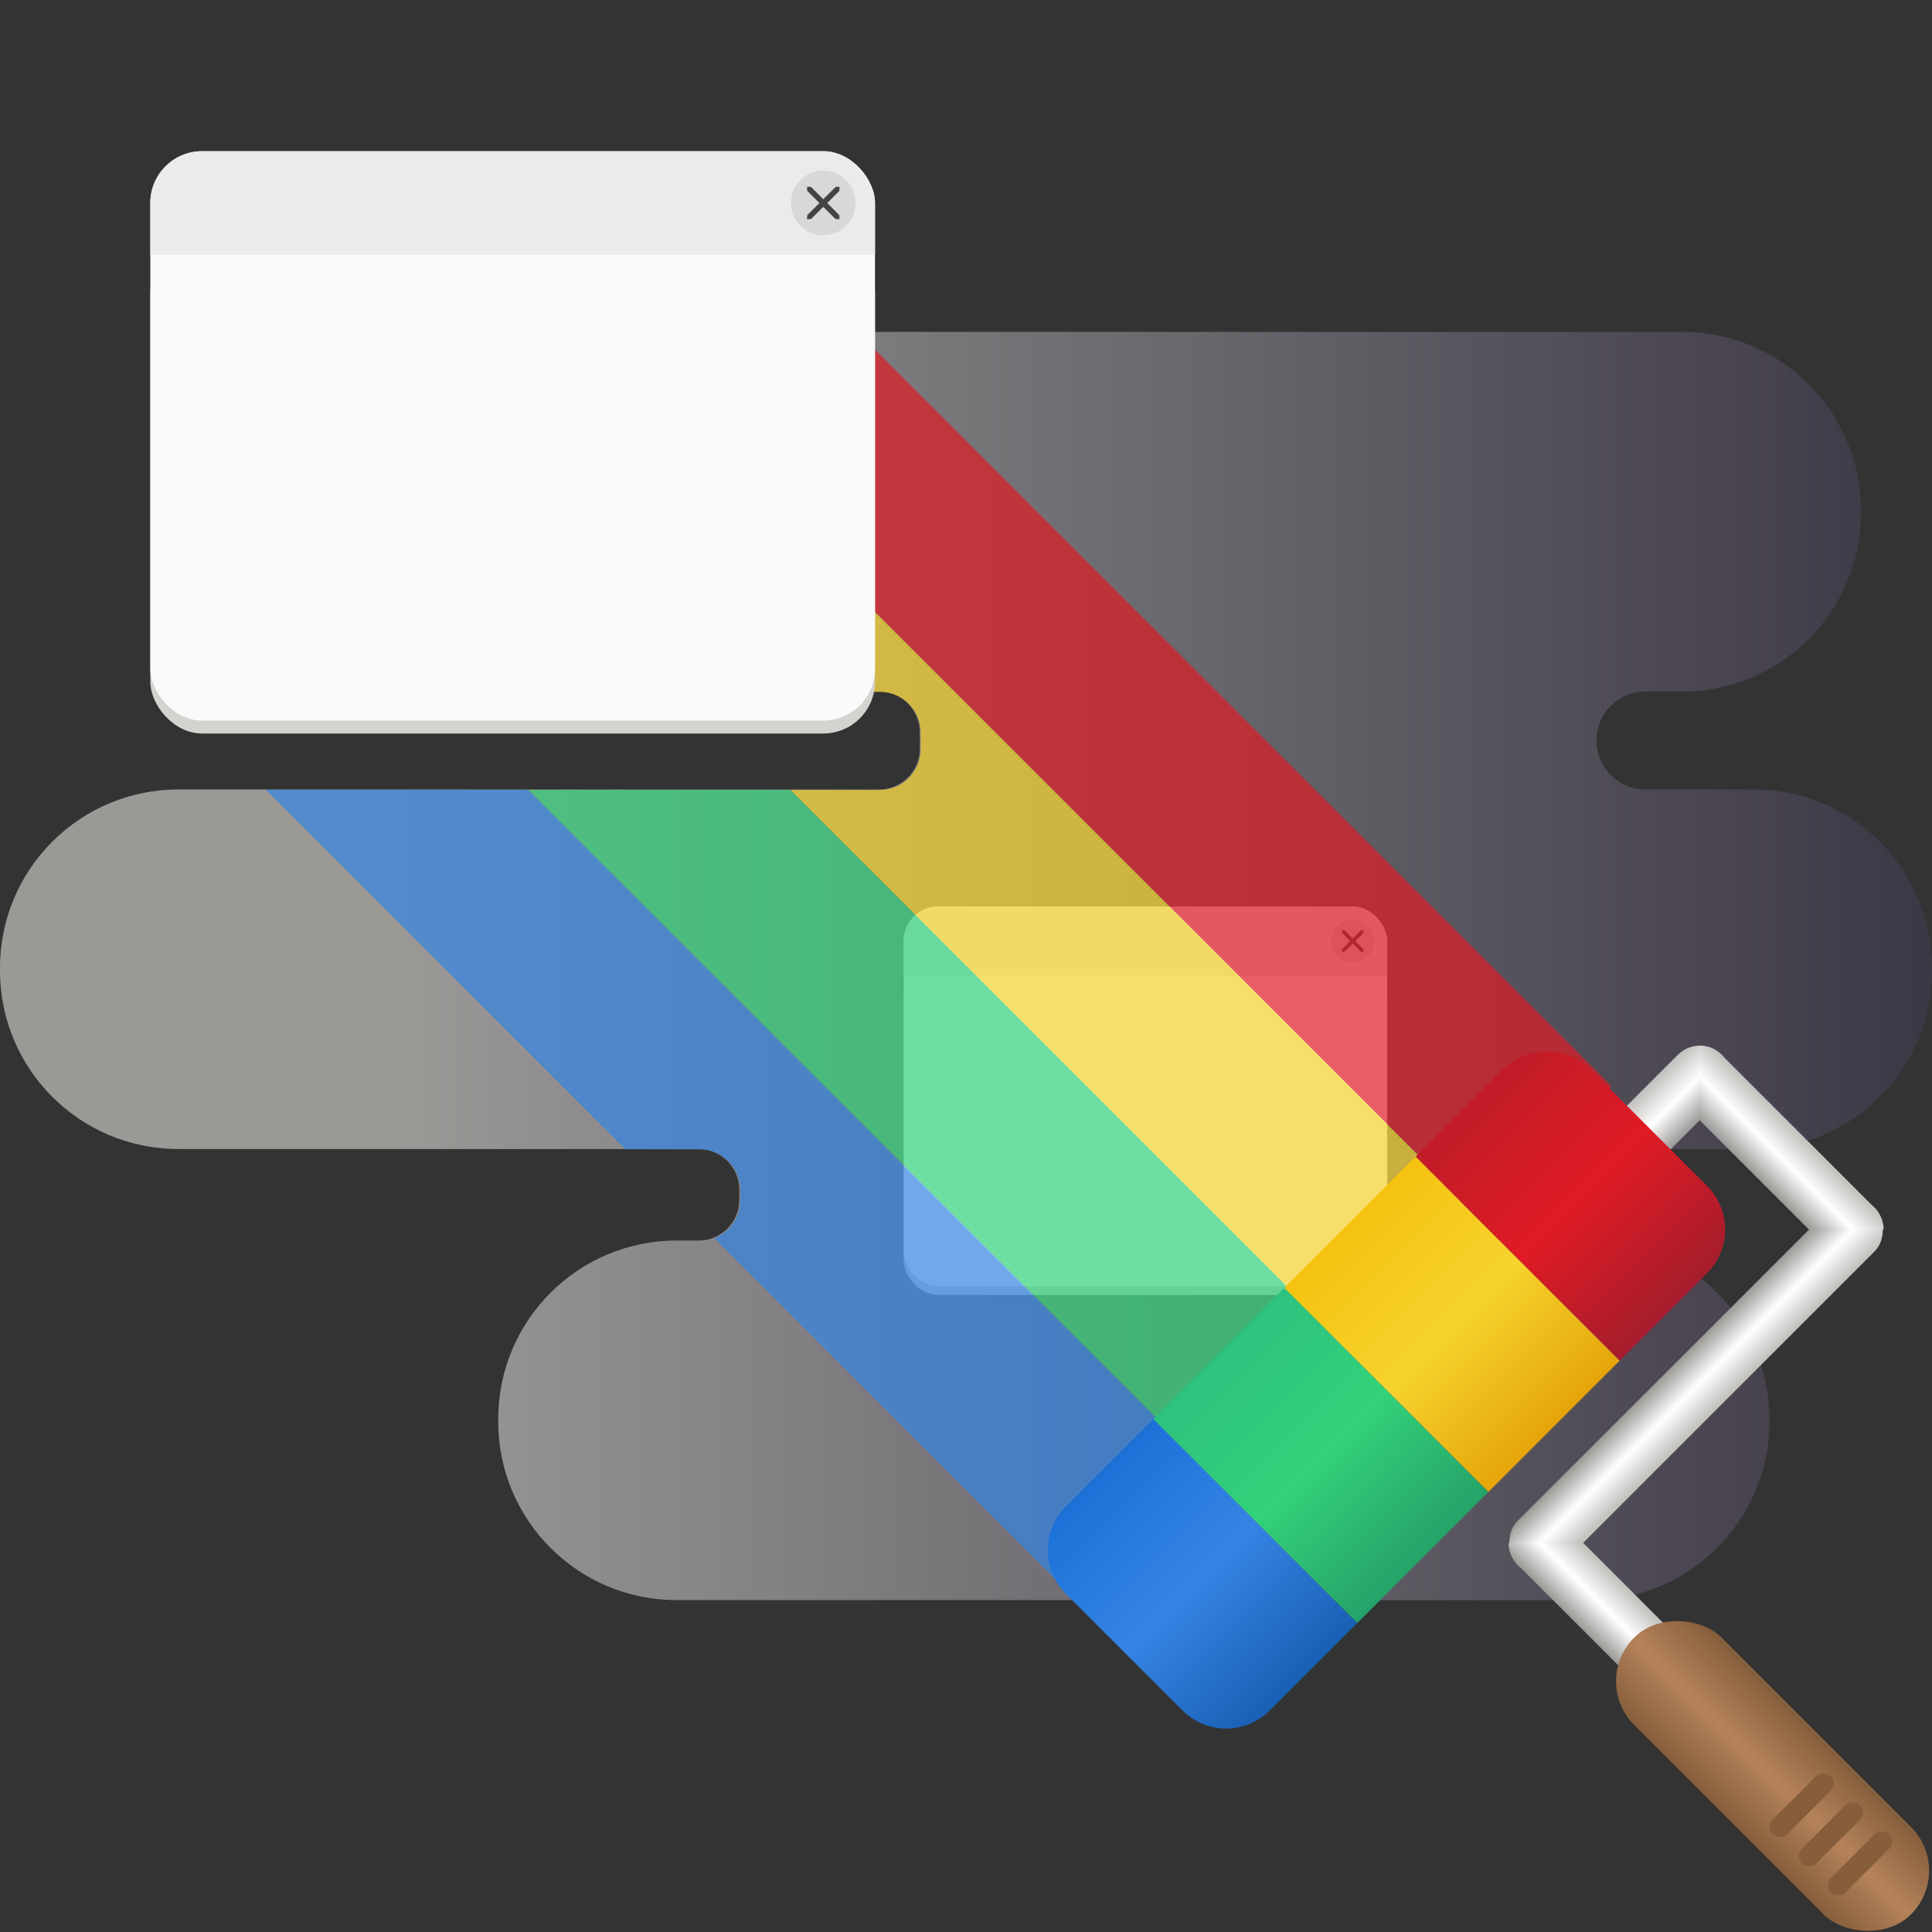 <?xml version="1.0" encoding="UTF-8"?>
<svg width="256" height="256" style="isolation:isolate" version="1.1" viewBox="0 0 192 192" xmlns="http://www.w3.org/2000/svg" xmlns:cc="http://creativecommons.org/ns#" xmlns:rdf="http://www.w3.org/1999/02/22-rdf-syntax-ns#" xmlns:xlink="http://www.w3.org/1999/xlink">
 <rect x="0" y="0" width="192" height="192" fill="#333333" stroke="none"/>
 <defs>
  <linearGradient id="linearGradient1781">
   <stop stop-color="#3d3846" offset="0"/>
   <stop stop-color="#9a9996" offset="1"/>
  </linearGradient>
  <clipPath id="clipPath5396-3">
   <rect x="-438.46" y="195.08" width="112" height="88" rx="8" ry="8" enable-background="new" fill="#deddda" style="paint-order:normal"/>
  </clipPath>
  <linearGradient id="Metal">
   <stop stop-color="#9a9996" offset="0"/>
   <stop stop-color="#fff" offset=".5"/>
   <stop stop-color="#c0bfbc" offset="1"/>
  </linearGradient>
  <linearGradient id="linearGradient4128-9-3" x1="1275.7" x2="281.12" y1="760" y2="760" gradientTransform="matrix(.152 0 0 .152 -3.032 14.147)" gradientUnits="userSpaceOnUse" xlink:href="#linearGradient1781"/>
  <linearGradient id="linearGradient11759-6" x1="82" x2="82" y1="47" y2="65" gradientTransform="matrix(1.5 0 0 1.556 340.45 149.56)" gradientUnits="userSpaceOnUse">
   <stop stop-color="#1c71d8" offset="0"/>
   <stop stop-color="#3584e4" offset=".5"/>
   <stop stop-color="#1a5fb4" offset="1"/>
  </linearGradient>
  <linearGradient id="linearGradient11761-2" x1="82" x2="82" y1="47" y2="65" gradientTransform="matrix(1.5 0 0 1.556 358.45 149.56)" gradientUnits="userSpaceOnUse">
   <stop stop-color="#2ec27e" offset="0"/>
   <stop stop-color="#33d17a" offset=".5"/>
   <stop stop-color="#26a269" offset="1"/>
  </linearGradient>
  <linearGradient id="linearGradient11763-3" x1="82" x2="82" y1="47" y2="65" gradientTransform="matrix(1.5 0 0 1.556 394.45 149.56)" gradientUnits="userSpaceOnUse">
   <stop stop-color="#c01c28" offset="0"/>
   <stop stop-color="#e01b24" offset=".5"/>
   <stop stop-color="#a51d2d" offset="1"/>
  </linearGradient>
  <linearGradient id="linearGradient11765-2" x1="82" x2="82" y1="47" y2="65" gradientTransform="matrix(1.5 0 0 1.556 376.45 149.56)" gradientUnits="userSpaceOnUse">
   <stop stop-color="#f5c211" offset="0"/>
   <stop stop-color="#f6d32d" offset=".5"/>
   <stop stop-color="#e5a50a" offset="1"/>
  </linearGradient>
  <linearGradient id="linearGradient10155" x1="46" x2="46" y1="232" y2="228" gradientTransform="matrix(.594 0 0 1.5 -561.2 -108.33)" gradientUnits="userSpaceOnUse" xlink:href="#Metal"/>
  <linearGradient id="linearGradient10157" x1="46" x2="46" y1="232" y2="228" gradientTransform="matrix(1.188 0 0 1.5 459.95 -602.67)" gradientUnits="userSpaceOnUse" xlink:href="#Metal"/>
  <linearGradient id="linearGradient10159" x1="46" x2="46" y1="232" y2="228" gradientTransform="matrix(0 -.812 -1.5 0 878.45 292.17)" gradientUnits="userSpaceOnUse" xlink:href="#Metal"/>
  <linearGradient id="linearGradient10161" x1="46" x2="46" y1="232" y2="228" gradientTransform="matrix(0 -.485 -1.5 0 835.45 285.9)" gradientUnits="userSpaceOnUse" xlink:href="#Metal"/>
  <linearGradient id="linearGradient10163" x1="483.45" x2="497.45" y1="288.67" y2="288.67" gradientTransform="matrix(.857 0 0 1.056 70.064 -15.037)" gradientUnits="userSpaceOnUse">
   <stop stop-color="#865e3c" offset="0"/>
   <stop stop-color="#b5835a" offset=".5"/>
   <stop stop-color="#865e3c" offset="1"/>
  </linearGradient>
  <clipPath id="clipPath14542">
   <path d="m-126.14 169.53-0.195 0.086c-6.757 2.956-6.757 7.749 0 10.706l6.26 2.739c1.541 0.674 1.541 1.767-1e-5 2.441l-1.144 0.5c-1.541 0.674-4.039 0.674-5.58 0l-48.063-21.028c-6.757-2.956-17.713-2.956-24.47 0l-0.195 0.086c-6.757 2.956-6.757 7.749-1e-5 10.706l35.686 15.613c1.541 0.674 1.541 1.767 1e-5 2.441l-0.698 0.305c-1.541 0.674-4.039 0.674-5.58-1e-5l-1.507-0.659c-6.757-2.956-17.713-2.956-24.47 0l-0.195 0.086c-6.757 2.956-6.757 7.749 2e-5 10.706l62.73 27.444c6.757 2.956 17.713 2.956 24.47 0l0.195-0.086c6.757-2.956 6.757-7.749 1e-5 -10.706l-6.226-2.724c-1.541-0.674-1.541-1.767-1e-5 -2.441l0.698-0.305c1.541-0.674 4.039-0.674 5.58 1e-5l17.38 7.604c6.757 2.956 17.713 2.956 24.47 0l0.195-0.086c6.757-2.956 6.757-7.749-5e-6 -10.706l-7.43-3.251c-1.853-0.81-1.852-2.124 1.9e-5 -2.935l0.016-7e-3c1.852-0.81 4.856-0.81 6.708 0l2.547 1.114c6.757 2.956 17.713 2.956 24.47-1e-5l0.195-0.086c6.757-2.956 6.757-7.749-1.5e-5 -10.706l-61.377-26.852c-6.757-2.956-17.713-2.956-24.47 0z" fill="url(#linearGradient14546)" stop-color="#000000" style="isolation:isolate"/>
  </clipPath>
  <linearGradient id="linearGradient14546" x1="1275.7" x2="281.12" y1="760" y2="760" gradientTransform="matrix(.105 .046 -.105 .046 -144.79 139.29)" gradientUnits="userSpaceOnUse" xlink:href="#linearGradient1781"/>
  <clipPath id="clipPath14548">
   <path d="m-126.14 169.53-0.195 0.086c-6.757 2.956-6.757 7.749 0 10.706l6.26 2.739c1.541 0.674 1.541 1.767-1e-5 2.441l-1.144 0.5c-1.541 0.674-4.039 0.674-5.58 0l-48.063-21.028c-6.757-2.956-17.713-2.956-24.47 0l-0.195 0.086c-6.757 2.956-6.757 7.749-1e-5 10.706l35.686 15.613c1.541 0.674 1.541 1.767 1e-5 2.441l-0.698 0.305c-1.541 0.674-4.039 0.674-5.58-1e-5l-1.507-0.659c-6.757-2.956-17.713-2.956-24.47 0l-0.195 0.086c-6.757 2.956-6.757 7.749 2e-5 10.706l62.73 27.444c6.757 2.956 17.713 2.956 24.47 0l0.195-0.086c6.757-2.956 6.757-7.749 1e-5 -10.706l-6.226-2.724c-1.541-0.674-1.541-1.767-1e-5 -2.441l0.698-0.305c1.541-0.674 4.039-0.674 5.58 1e-5l17.38 7.604c6.757 2.956 17.713 2.956 24.47 0l0.195-0.086c6.757-2.956 6.757-7.749-5e-6 -10.706l-7.43-3.251c-1.853-0.81-1.852-2.124 1.9e-5 -2.935l0.016-7e-3c1.852-0.81 4.856-0.81 6.708 0l2.547 1.114c6.757 2.956 17.713 2.956 24.47-1e-5l0.195-0.086c6.757-2.956 6.757-7.749-1.5e-5 -10.706l-61.377-26.852c-6.757-2.956-17.713-2.956-24.47 0z" fill="url(#linearGradient14546)" stop-color="#000000" style="isolation:isolate"/>
  </clipPath>
  <clipPath id="clipPath14554">
   <path d="m-126.14 169.53-0.195 0.086c-6.757 2.956-6.757 7.749 0 10.706l6.26 2.739c1.541 0.674 1.541 1.767-1e-5 2.441l-1.144 0.5c-1.541 0.674-4.039 0.674-5.58 0l-48.063-21.028c-6.757-2.956-17.713-2.956-24.47 0l-0.195 0.086c-6.757 2.956-6.757 7.749-1e-5 10.706l35.686 15.613c1.541 0.674 1.541 1.767 1e-5 2.441l-0.698 0.305c-1.541 0.674-4.039 0.674-5.58-1e-5l-1.507-0.659c-6.757-2.956-17.713-2.956-24.47 0l-0.195 0.086c-6.757 2.956-6.757 7.749 2e-5 10.706l62.73 27.444c6.757 2.956 17.713 2.956 24.47 0l0.195-0.086c6.757-2.956 6.757-7.749 1e-5 -10.706l-6.226-2.724c-1.541-0.674-1.541-1.767-1e-5 -2.441l0.698-0.305c1.541-0.674 4.039-0.674 5.58 1e-5l17.38 7.604c6.757 2.956 17.713 2.956 24.47 0l0.195-0.086c6.757-2.956 6.757-7.749-5e-6 -10.706l-7.43-3.251c-1.853-0.81-1.852-2.124 1.9e-5 -2.935l0.016-7e-3c1.852-0.81 4.856-0.81 6.708 0l2.547 1.114c6.757 2.956 17.713 2.956 24.47-1e-5l0.195-0.086c6.757-2.956 6.757-7.749-1.5e-5 -10.706l-61.377-26.852c-6.757-2.956-17.713-2.956-24.47 0z" fill="url(#linearGradient14546)" stop-color="#000000" style="isolation:isolate"/>
  </clipPath>
  <clipPath id="clipPath14560">
   <path d="m-126.14 169.53-0.195 0.086c-6.757 2.956-6.757 7.749 0 10.706l6.26 2.739c1.541 0.674 1.541 1.767-1e-5 2.441l-1.144 0.5c-1.541 0.674-4.039 0.674-5.58 0l-48.063-21.028c-6.757-2.956-17.713-2.956-24.47 0l-0.195 0.086c-6.757 2.956-6.757 7.749-1e-5 10.706l35.686 15.613c1.541 0.674 1.541 1.767 1e-5 2.441l-0.698 0.305c-1.541 0.674-4.039 0.674-5.58-1e-5l-1.507-0.659c-6.757-2.956-17.713-2.956-24.47 0l-0.195 0.086c-6.757 2.956-6.757 7.749 2e-5 10.706l62.73 27.444c6.757 2.956 17.713 2.956 24.47 0l0.195-0.086c6.757-2.956 6.757-7.749 1e-5 -10.706l-6.226-2.724c-1.541-0.674-1.541-1.767-1e-5 -2.441l0.698-0.305c1.541-0.674 4.039-0.674 5.58 1e-5l17.38 7.604c6.757 2.956 17.713 2.956 24.47 0l0.195-0.086c6.757-2.956 6.757-7.749-5e-6 -10.706l-7.43-3.251c-1.853-0.81-1.852-2.124 1.9e-5 -2.935l0.016-7e-3c1.852-0.81 4.856-0.81 6.708 0l2.547 1.114c6.757 2.956 17.713 2.956 24.47-1e-5l0.195-0.086c6.757-2.956 6.757-7.749-1.5e-5 -10.706l-61.377-26.852c-6.757-2.956-17.713-2.956-24.47 0z" fill="url(#linearGradient14546)" stop-color="#000000" style="isolation:isolate"/>
  </clipPath>
 </defs>
 <path d="m60.56 50.708v0.283c0 9.789 7.936 17.725 17.725 17.725h9.069c2.232 0 4.042 1.81 4.042 4.042v1.657c0 2.232-1.81 4.042-4.042 4.042h-69.629c-9.789 0-17.725 7.936-17.725 17.725v0.283c0 9.789 7.936 17.725 17.725 17.725h51.699c2.232 0 4.042 1.81 4.042 4.042v1.01c0 2.232-1.81 4.042-4.042 4.042h-2.183c-9.789 0-17.725 7.936-17.725 17.725v0.283c0 9.789 7.936 17.725 17.725 17.725h90.877c9.789 0 17.725-7.936 17.725-17.725v-0.283c0-9.789-7.936-17.725-17.725-17.725h-9.02c-2.232 0-4.042-1.81-4.042-4.042v-1.01c0-2.232 1.81-4.042 4.042-4.042h25.179c9.789 0 17.725-7.936 17.725-17.725v-0.283c-1e-5 -9.789-7.936-17.725-17.725-17.725h-10.764c-2.684 0-4.859-2.175-4.859-4.859v-0.023c0-2.684 2.175-4.859 4.859-4.859h3.69c9.789 0 17.725-7.936 17.725-17.725v-0.283c-1e-5 -9.789-7.936-17.725-17.725-17.725h-88.917c-9.789 0-17.725 7.936-17.725 17.725z" fill="url(#linearGradient4128-9-3)" stop-color="#000000"/>
 <g transform="matrix(.429 0 0 .429 277.91 6.396)" enable-background="new">
  <rect x="-438.46" y="209.08" width="112" height="76" rx="8" ry="8" enable-background="new" fill="#d5d3cf" style="paint-order:normal"/>
  <rect x="-438.46" y="195.08" width="112" height="88" rx="8" ry="8" enable-background="new" fill="#fafafa" style="paint-order:normal"/>
  <rect x="-438.46" y="195.08" width="112" height="16" rx="0" ry="0" clip-path="url(#clipPath5396-3)" enable-background="new" fill="#ebebeb" style="paint-order:markers stroke fill"/>
  <circle cx="-334.46" cy="203.08" r="5" enable-background="new" fill="#d8d8d8" stroke-width="0" style="paint-order:markers stroke fill"/>
  <path d="m-336.95 200.58h0.428c0.106 3e-3 0.213 0.054 0.286 0.13l1.783 1.784 1.796-1.784c0.111-0.096 0.185-0.127 0.286-0.13h0.417v0.417c0 0.119-0.015 0.229-0.104 0.312l-1.783 1.784 1.77 1.771c0.078 0.078 0.117 0.189 0.117 0.3v0.417h-0.417c-0.111 0-0.222-0.039-0.299-0.117l-1.783-1.784-1.783 1.784c-0.078 0.078-0.189 0.117-0.299 0.117h-0.417v-0.417c0-0.111 0.039-0.222 0.117-0.3l1.783-1.771-1.783-1.784c-0.088-0.081-0.127-0.196-0.117-0.312z" enable-background="new" fill="#444" stroke-width=".417"/>
 </g>
 <g transform="matrix(1.683 .659 .659 1.683 -128.76 -321.34)" enable-background="new" opacity=".7" stroke-dashoffset="26.4" stroke-linecap="round" stroke-width="16.971">
  <path transform="rotate(-45)" d="m-168.94 148.59h18v68.25h-18z" clip-path="url(#clipPath14560)" enable-background="new" fill="#3584e4"/>
  <path transform="rotate(-45)" d="m-150.94 148.59h18v68.25h-18z" clip-path="url(#clipPath14554)" enable-background="new" fill="#33d17a"/>
  <path transform="rotate(-45)" d="m-114.94 148.59h18l-2e-6 68.25h-18z" clip-path="url(#clipPath14548)" enable-background="new" fill="#e01b24"/>
  <path transform="rotate(-45)" d="m-132.94 148.59h18v68.25h-18z" clip-path="url(#clipPath14542)" enable-background="new" fill="#f6d32d"/>
 </g>
 <g transform="matrix(.724 -.724 .724 .724 -388.65 321.86)" enable-background="new">
  <g>
   <rect transform="scale(-1,1)" x="-536.45" y="233.67" width="18" height="6" rx="3" ry="3" enable-background="new" fill="url(#linearGradient10155)"/>
   <rect transform="scale(1,-1)" x="487.45" y="-260.67" width="49" height="6" rx="3" ry="3" enable-background="new" fill="url(#linearGradient10157)"/>
   <path d="m535.57 234.55-5.123 5.123v15l5.123 5.123c0.542-0.542 0.877-1.292 0.877-2.123v-21c0-0.83-0.335-1.581-0.877-2.123z" enable-background="new" fill="url(#linearGradient10159)"/>
   <path d="m493.45 260.67-5.123-5.123c-0.542 0.542-0.877 1.293-0.877 2.123v14c0 1.662 1.338 3 3 3 1.662 0 3-1.338 3-3z" enable-background="new" fill="url(#linearGradient10161)"/>
  </g>
  <g stroke-dashoffset="26.4" stroke-linecap="round" stroke-width="16.971">
   <path d="m460.45 222.67h12v28h-12c-3.324 0-6-2.676-6-6v-16c0-3.324 2.676-6 6-6z" enable-background="new" fill="url(#linearGradient11759-6)"/>
   <path d="m472.45 222.67h18v28h-18z" enable-background="new" fill="url(#linearGradient11761-2)"/>
   <path d="m514.45 222.67h6c3.324 0 6 2.676 6 6v16c0 3.324-2.676 6-6 6h-12l-3e-5 -28z" enable-background="new" fill="url(#linearGradient11763-3)"/>
   <path d="m490.45 222.67h18v28h-18z" enable-background="new" fill="url(#linearGradient11765-2)"/>
  </g>
  <g stroke-linecap="round">
   <rect x="484.45" y="270.67" width="12" height="38" rx="6" ry="6" fill="url(#linearGradient10163)" stroke-linejoin="round" stroke-width=".494"/>
   <g fill="#865e3c" stroke-dashoffset="26.4" stroke-width="12">
    <rect x="486.45" y="292.67" width="8" height="2" rx="1" ry="1" enable-background="new"/>
    <rect x="486.45" y="296.67" width="8" height="2" rx="1" ry="1" enable-background="new"/>
    <rect x="486.45" y="300.67" width="8" height="2" rx="1" ry="1" enable-background="new"/>
   </g>
  </g>
 </g>
 <g transform="matrix(.643 0 0 .643 296.87 -110.41)" enable-background="new">
  <rect x="-438.46" y="209.08" width="112" height="76" rx="8" ry="8" enable-background="new" fill="#d5d3cf" style="paint-order:normal"/>
  <rect x="-438.46" y="195.08" width="112" height="88" rx="8" ry="8" enable-background="new" fill="#fafafa" style="paint-order:normal"/>
  <rect x="-438.46" y="195.08" width="112" height="16" rx="0" ry="0" clip-path="url(#clipPath5396-3)" enable-background="new" fill="#ebebeb" style="paint-order:markers stroke fill"/>
  <circle cx="-334.46" cy="203.08" r="5" enable-background="new" fill="#d8d8d8" stroke-width="0" style="paint-order:markers stroke fill"/>
  <path d="m-336.95 200.58h0.428c0.106 3e-3 0.213 0.054 0.286 0.13l1.783 1.784 1.796-1.784c0.111-0.096 0.185-0.127 0.286-0.13h0.417v0.417c0 0.119-0.015 0.229-0.104 0.312l-1.783 1.784 1.77 1.771c0.078 0.078 0.117 0.189 0.117 0.3v0.417h-0.417c-0.111 0-0.222-0.039-0.299-0.117l-1.783-1.784-1.783 1.784c-0.078 0.078-0.189 0.117-0.299 0.117h-0.417v-0.417c0-0.111 0.039-0.222 0.117-0.3l1.783-1.771-1.783-1.784c-0.088-0.081-0.127-0.196-0.117-0.312z" enable-background="new" fill="#444" stroke-width=".417"/>
 </g>
</svg>
